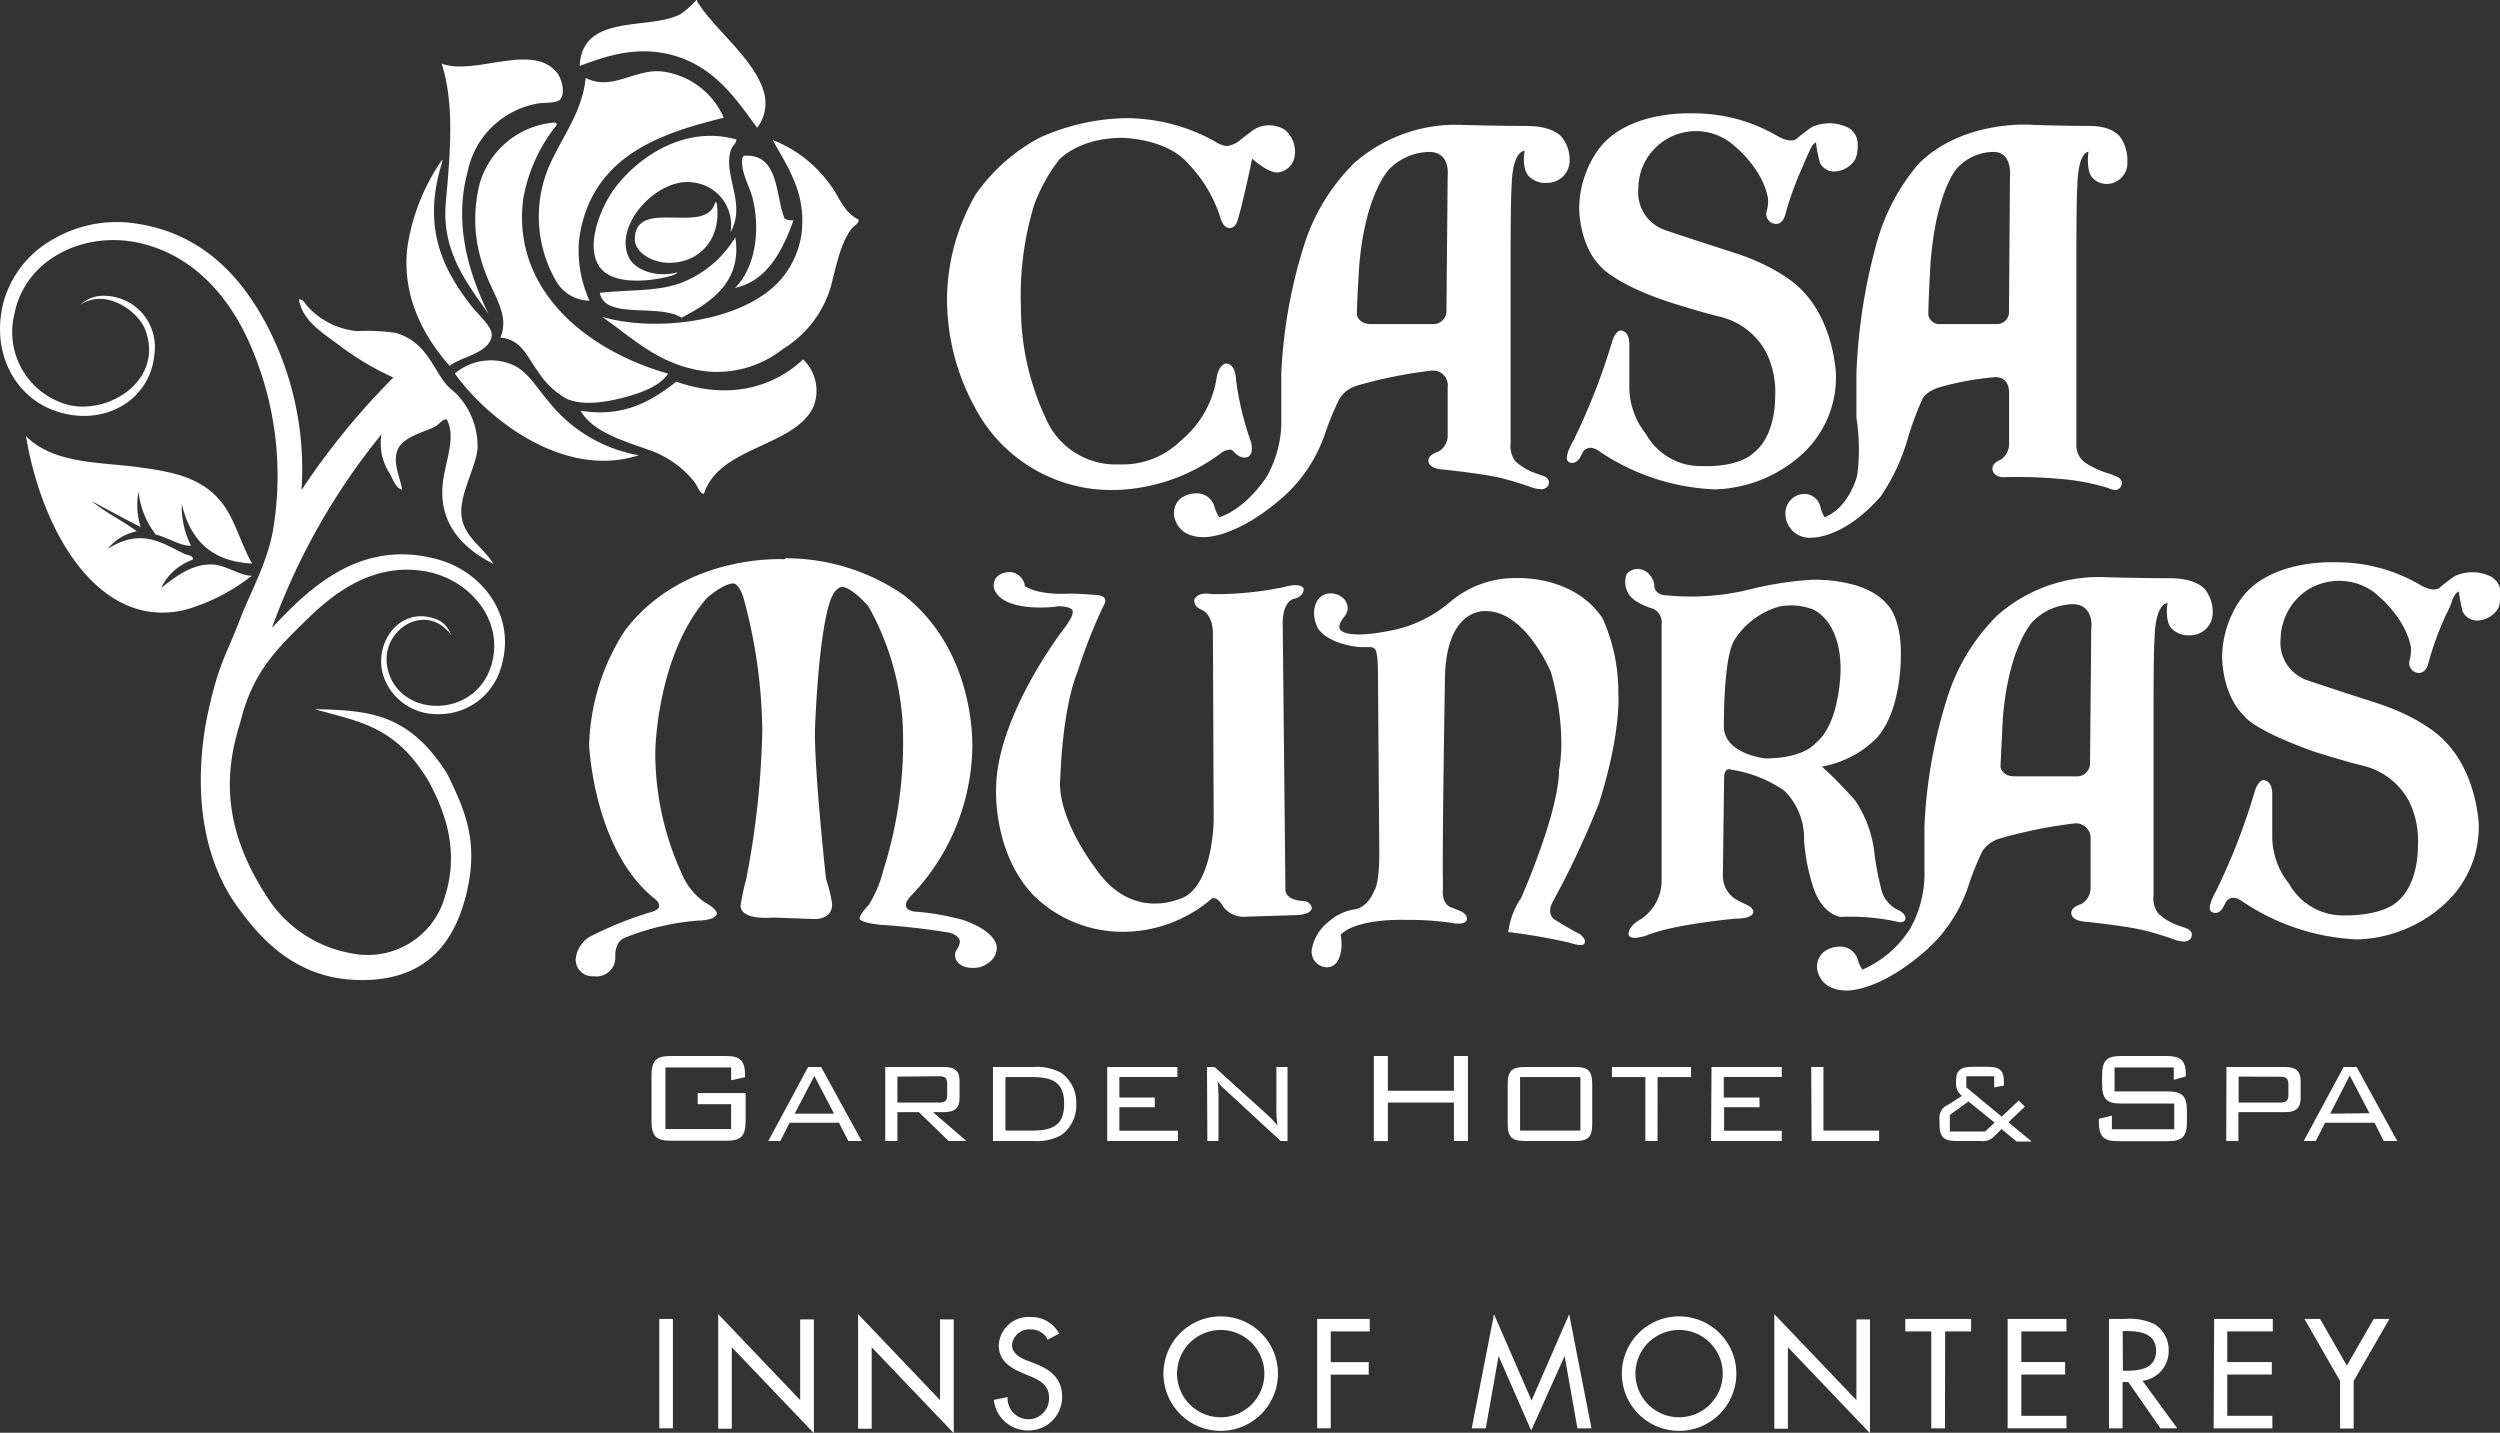 <svg id="Layer_1" data-name="Layer 1" xmlns="http://www.w3.org/2000/svg" viewBox="0 0 224.48 128.65"><rect x="0" y="0" width="224.48" height="128.65" fill="#333333" stroke="none"/><defs><style>.cls-1,.cls-4{fill:#fff;}.cls-1,.cls-2{fill-rule:evenodd;}.cls-2,.cls-3{fill:#fff;}</style></defs><title>casa-munras-garden-hotel-color</title><path class="cls-1" d="M112.44,14.24s1.34,1.25,2.26,1.25a1.72,1.72,0,0,0,1.53-1.3,2.56,2.56,0,0,0-.86-2.54,2.63,2.63,0,0,0-2.79,0s-1,.74-1.3,1a2.33,2.33,0,0,1-1.14.47,2.55,2.55,0,0,1-1.07-.44,16.48,16.48,0,0,0-7.87-2.07,19.5,19.5,0,0,0-7.87,1.77,16.45,16.45,0,0,0-5.7,5.06,19,19,0,0,0-2.58,9.07,20.19,20.19,0,0,0,2.46,10A13.84,13.84,0,0,0,100,44a16.55,16.55,0,0,0,9.75-3.39s.73-.45,1-.1c0,0,.56.74,1.27.54,0,0,.61-.18.32-1.36A27,27,0,0,1,111,34.16s0-1.52-.92-1.52c0,0-.56.07-.8,1.1a9.09,9.09,0,0,1-3.22,5.81,7.47,7.47,0,0,1-5.52,2.15,6.85,6.85,0,0,1-6.67-4.23,23.5,23.5,0,0,1-2.19-9.93,28,28,0,0,1,1.18-9.12,15.4,15.4,0,0,1,2.26-4.09s1.75-1.95,5.62-1.95c0,0,4,0,6,2.35a12.41,12.41,0,0,1,2.87,4.87s.2.88.84.88c0,0,.56,0,.72-.85C111.23,19.63,112,16.47,112.44,14.24Z" transform="translate(-0.01 0)"/><path class="cls-1" d="M145.62,29.68s-.51-.16-.87,1.05a57.48,57.48,0,0,1-3.48,8.87s-.91,1.51-.43,1.86c0,0,.51.39,1-.3,0,0,.21-.36.31-.59,0,0,.41-.7,1.32-.15A19.82,19.82,0,0,0,154,43.94a12.13,12.13,0,0,0,7.86-3.19,9.34,9.34,0,0,0,3-7.18s-.15-4.53-3-7.46c0,0-1.58-1.85-5.72-3.28,0,0-5.56-1.79-6.52-2.14a3.57,3.57,0,0,1-2.5-3.77,5.17,5.17,0,0,1,8.25-4.13s2.85,2.09,3.39,5a3.26,3.26,0,0,1-.12,1.19.88.88,0,0,0,.58,1.08s.87.38,1.15-1a29,29,0,0,1,1.52-4.13s.23-.59.61-1.39c0,0,.25-.67.57-.74a11.15,11.15,0,0,0,.37,1.85,1.42,1.42,0,0,0,1.25.75,2.29,2.29,0,0,0,1.91-1.1,2.85,2.85,0,0,0,.21-1.27,1.66,1.66,0,0,0-1.13-1.69,3.79,3.79,0,0,0-3,.08s-.38.26-1.24.94c0,0-.44.67-1.89-.18a14.83,14.83,0,0,0-7.66-2s-5.81-.29-8.38,3.28a9.19,9.19,0,0,0-1.7,5.14s-.08,3.46,2.06,5.47c0,0,1.43,1.56,6.14,3.09,0,0,2.85.91,4.6,1.32a6.39,6.39,0,0,1,4,3.18,8,8,0,0,1,.79,4s.11,3.42-1.93,5c0,0-1.16,1.31-4.66,1.19a5.6,5.6,0,0,1-5-2.87,6.81,6.81,0,0,1-1.5-4.07s0-3.67,0-4.15C146.28,30.83,146.37,29.86,145.62,29.68Z" transform="translate(-0.01 0)"/><path class="cls-1" d="M140.24,12.31s-.7-1-3.16-1c0,0-2.46,0-5.69-.09a13.76,13.76,0,0,0-9.82,3.46,18.09,18.09,0,0,0-4.32,6.89,44.77,44.77,0,0,0-2.19,12s0,3.29,0,3.92a10.1,10.1,0,0,1-1.25,5.21s-1.74,2.88-4.32,3.75a3.4,3.4,0,0,1-.45-1,1.64,1.64,0,0,0-1.68-1.15s-1.94,0-1.94,1.86c0,0,.07,2.07,2.67,2.07,0,0,2.92.17,7.26-3.72a13.36,13.36,0,0,0,3.59-5.43,25.54,25.54,0,0,1,1.35-3.29,2.84,2.84,0,0,1,1.48-1.14,41.39,41.39,0,0,1,6.77-1.37A1.32,1.32,0,0,1,130,34.76V39.1a1.64,1.64,0,0,1-.85,1.46s-.88.25-.88.78c0,0-.12.64,1.11.8,0,0,3.39.33,5.27.75a28.32,28.32,0,0,1,3,.91,2.67,2.67,0,0,0,.82.13s.61-.06.61-.57c0,0,.11-.3-.38-.58l-1-.36a5.16,5.16,0,0,1-1.62-1,2.22,2.22,0,0,1-.43-1.61l0-16.87s0-5.32.1-6.35c0,0,0-2.88,1.16-3.06,0,0-.3,1.65.41,2.33a2.09,2.09,0,0,0,1.63.56,2,2,0,0,0,2-2A3.19,3.19,0,0,0,140.24,12.31ZM130,15.71l-.11,12.17a1.18,1.18,0,0,1-1.11,1.22h-5.66c-1.16,0-1.27-.85-1.27-.85,0-1.22.21-4.39.21-4.39.53-6.51,2.7-8.68,2.7-8.68a5.17,5.17,0,0,1,3.65-1.54C130.25,13.7,130,15.71,130,15.71Z" transform="translate(-0.01 0)"/><path class="cls-1" d="M190.39,12.31s-.61-1-2.73-1c0,0-2.12,0-4.91-.09,0,0-6.3-.62-10.44,3.46a18.55,18.55,0,0,0-3.72,6.89,50.85,50.85,0,0,0-1.89,12v3.92a18.06,18.06,0,0,1,.07,5.21s-.71,2.88-2.93,3.75a3.64,3.64,0,0,1-.39-1A1.48,1.48,0,0,0,162,44.35a1.73,1.73,0,0,0-1.67,1.86,2.16,2.16,0,0,0,2.3,2.07s2.87.17,6.26-3.72a17.88,17.88,0,0,0,2.49-5.43,30.41,30.41,0,0,1,1.22-3.24s.27-.8,1.83-1.19a25.67,25.67,0,0,1,4.7-.83s1.28-.16,1.28,1.42v4.52a1.74,1.74,0,0,1-.73,1.46s-.76.25-.76.78c0,0-.08.5.57.73a1.07,1.07,0,0,0,.38.07,42,42,0,0,1,5.19.16,19.89,19.89,0,0,1,4.25.81A1.72,1.72,0,0,0,190,44a.64.64,0,0,0,.53-.57s.09-.3-.33-.59a9.2,9.2,0,0,0-.89-.34,7.77,7.77,0,0,1-2-.91,1.91,1.91,0,0,1-.86-1.69l0-16.87s0-5.32.09-6.35c0,0,0-2.88,1-3.06,0,0-.26,1.65.35,2.33a1.7,1.7,0,0,0,1.41.56,1.87,1.87,0,0,0,1.73-2A3.59,3.59,0,0,0,190.39,12.31Zm-9.9,3.4-.09,12.17a1.09,1.09,0,0,1-1,1.22h-5.15a1,1,0,0,1-1.09-.85c0-1.22.18-4.39.18-4.39.45-6.51,2.33-8.68,2.33-8.68a4.49,4.49,0,0,1,3.41-1.54C180.67,13.7,180.49,15.71,180.49,15.71Z" transform="translate(-0.01 0)"/><path class="cls-1" d="M203.34,70.06s-.51-.17-.87,1A56.68,56.68,0,0,1,199,80s-.91,1.52-.43,1.86c0,0,.51.4,1-.29,0,0,.22-.37.32-.6,0,0,.41-.69,1.31-.14a19.88,19.88,0,0,0,10.48,3.52,12.1,12.1,0,0,0,7.85-3.19A9.36,9.36,0,0,0,222.58,74s-.15-4.53-3.05-7.46c0,0-1.58-1.85-5.71-3.28,0,0-5.57-1.8-6.52-2.14a3.57,3.57,0,0,1-2.51-3.77A5.41,5.41,0,0,1,207,53.11a5.32,5.32,0,0,1,6.09,0s2.85,2.09,3.4,5a3.57,3.57,0,0,1-.12,1.19.88.88,0,0,0,.58,1.08s.87.38,1.15-1a28.89,28.89,0,0,1,1.52-4.14,7,7,0,0,0,.6-1.38s.25-.67.58-.74a10.66,10.66,0,0,0,.36,1.84,1.45,1.45,0,0,0,1.26.76,2.29,2.29,0,0,0,1.91-1.1,2.85,2.85,0,0,0,.21-1.27,1.68,1.68,0,0,0-1.14-1.7,3.81,3.81,0,0,0-3,.09s-.38.26-1.23.94c0,0-.45.67-1.9-.19a14.82,14.82,0,0,0-7.65-2s-5.82-.3-8.38,3.28a9.18,9.18,0,0,0-1.7,5.13s-.08,3.46,2.06,5.47c0,0,.76,1.17,6.14,3.1,0,0,2.85.91,4.59,1.32a6.39,6.39,0,0,1,4,3.17,8.09,8.09,0,0,1,.79,4s.12,3.43-1.92,5.06c0,0-1.17,1.18-4.66,1.18a5.57,5.57,0,0,1-5-2.86,6.81,6.81,0,0,1-1.5-4.07s0-3.67,0-4.15C204,71.21,204.1,70.24,203.34,70.06Z" transform="translate(-0.01 0)"/><path class="cls-1" d="M198,52.92s-.71-1-3.16-1c0,0-2.47,0-5.7-.09a13.76,13.76,0,0,0-9.82,3.46,18,18,0,0,0-4.31,6.9,44.4,44.4,0,0,0-2.2,12s0,3.29,0,3.92a10.15,10.15,0,0,1-1.25,5.22,9.64,9.64,0,0,1-4.32,3.74,3.4,3.4,0,0,1-.45-1A1.64,1.64,0,0,0,165.1,85s-1.94.05-1.94,1.87c0,0,.08,2.07,2.67,2.07,0,0,2.92.16,7.26-3.73a13.36,13.36,0,0,0,3.59-5.43A25.54,25.54,0,0,1,178,76.45a2.8,2.8,0,0,1,1.48-1.13,42.22,42.22,0,0,1,6.77-1.38,1.32,1.32,0,0,1,1.48,1.43v4.34a1.66,1.66,0,0,1-.85,1.47s-.88.24-.88.77c0,0-.12.65,1.11.8,0,0,3.39.33,5.27.75a28.32,28.32,0,0,1,3,.91,2.67,2.67,0,0,0,.82.13s.61-.05.61-.57c0,0,.11-.29-.38-.58l-1-.35a5.22,5.22,0,0,1-1.61-1,2.19,2.19,0,0,1-.44-1.61l0-16.87s0-5.31.1-6.35c0,0,0-2.88,1.16-3.06,0,0-.3,1.65.41,2.33a2.1,2.1,0,0,0,1.64.56,2,2,0,0,0,2-2A3.22,3.22,0,0,0,198,52.92Zm-10.21,3.4-.11,12.17a1.17,1.17,0,0,1-1.11,1.22h-5.66c-1.16,0-1.27-.85-1.27-.85.05-1.21.21-4.39.21-4.39.53-6.51,2.7-8.68,2.7-8.68a5.23,5.23,0,0,1,3.65-1.54C188,54.31,187.81,56.32,187.81,56.32Z" transform="translate(-0.01 0)"/><path class="cls-1" d="M70.48,50.22s-9-.61-14.33,6.36A19.8,19.8,0,0,0,52.91,66.9s.39,9.38,5.86,13.78c0,0,1.17.84-.34,1.23a32.34,32.34,0,0,0-5.52,2.23,2.7,2.7,0,0,0-1.21,2,1.51,1.51,0,0,0,1.63,1.52,1.69,1.69,0,0,0,1.93-1.76s-.11-1.26.81-1.68a22.23,22.23,0,0,1,6.64-1.56s1.5,0,1.66-.59c0,0,.15-.35-1-1a5.8,5.8,0,0,1-2.14-2.62,26,26,0,0,1-2.38-11s.12-8.62,4.65-13.77c0,0,1.46-1.29,2.35-1.29,0,0,.57-.06,1,1.58a46.94,46.94,0,0,1,1.61,11.66A77.4,77.4,0,0,1,67,79a18.48,18.48,0,0,0-.45,2.08s-.6,1.55,2.92,1.31l3.64.13s1.7.11,1.61-1.41a13.15,13.15,0,0,0-.54-2.2s-1-9.09-1-13.18c0,0,.24-8,1.28-11.48,0,0,.39-1.55,1.22-1.55,0,0,.75,0,2.3,1.73A24.31,24.31,0,0,1,81.1,66.29a37.85,37.85,0,0,1-1.76,11.8A10.71,10.71,0,0,1,78,81.28s-.81.81-.81,1.22c0,0,0,.33,1.88.54a60.73,60.73,0,0,1,6.26.72s.87.26.87.8a1.55,1.55,0,0,1-.27.69A.91.91,0,0,0,86,86.38s.44.72,1.93.48c0,0,1.58-.39,1.58-1.76,0,0,.15-1.4-3.07-2.51a22.87,22.87,0,0,0-4.32-.74s-1.55-.15-.24-1.49a19.66,19.66,0,0,0,5.43-13s.51-8.71-6.14-13.92a18.6,18.6,0,0,0-10.65-3.31" transform="translate(-0.01 0)"/><path class="cls-1" d="M90.66,51.36s-1.43,0-1.43,1.26c0,0,0,1.91,4.15,1.93,0,0,1.2,0,1.65-.12,0,0,1.08,0,1.26.36,0,0,.36.27-.91,1.88,0,0-5.93,7.75-5.93,14.21,0,0-.27,5.75,3.38,9.53a11.41,11.41,0,0,0,8,3.26,12.29,12.29,0,0,0,7.87-2.88s.32-.47.94.29a2.29,2.29,0,0,0,2.24,1.23l4.49-.14s1.43,0,1.43-.69a.79.79,0,0,0-.76-.58s-1.47,0-1.61-.94l-.24-23.72s-.16-2,.94-2.46c0,0,.94-.11.94-.92,0,0-.18-.6-1.75-.15a30.23,30.23,0,0,1-6.46.64s-1.28-.29-1.61.5c0,0-.13.58.67.91,0,0,1,.36,1,2.13l.07,16.68s0,5.34-2.51,6.91c0,0-4.65,2.59-8.13-2.55,0,0-3.52-4.54-3.13-8.14,0,0,.15-6,1.54-9.46a47.59,47.59,0,0,1,2.37-6s.58-.87-.78-.91c0,0-1.39-.12-2.31-.12,0,0-2.64.21-4-.67A1.46,1.46,0,0,0,90.66,51.36Z" transform="translate(-0.01 0)"/><path class="cls-1" d="M122.05,58.1s-2.72-.22-3.68-1.66A3,3,0,0,1,118,55s0-1.72,1.52-1.72a1.68,1.68,0,0,1,1.16.49,1.31,1.31,0,0,1,.34.82s.07.38-.42.93c0,0-.51.69-.26,1,0,0,.45,1.05,5.29-.06A11.75,11.75,0,0,0,130.28,54a9,9,0,0,1,6.08-2.09s5-.22,7.55,3.61a16.08,16.08,0,0,1,1.41,6.72s.32,3.4-1.74,9.9A79.4,79.4,0,0,1,139.42,81s-.6,1,.18,1.57c0,0,1.68,1.05,2.19,1.25,0,0,.74.52.49.87,0,0,.05.41-1.41-.06a52.7,52.7,0,0,0-5.43-.94,7,7,0,0,1,1.16-3.07S140,72.94,140,69.12c0,0,.78-3.23-.71-8.72,0,0-2.26-5.53-5.87-5.53,0,0-3.67-.37-3.67,6.34,0,0-.26,15.18-.17,18.52,0,0-.2,1.37.69,1.73l.82.32s.76.28.62.84c0,0-.09.51-1.47.23a26.8,26.8,0,0,0-4-.25s-4.28-.19-5.85,1.32a5.15,5.15,0,0,1,.08,1s0,2-1.39,1.93a1.4,1.4,0,0,1-1.28-1.61,4,4,0,0,1,1.39-2.37,4.75,4.75,0,0,1,2.43-1.22s1.07,0,1.79-1.67c0,0,.45-.52.45-3.33l-.12-16.3s0-1.3-.14-1.75a.53.53,0,0,0-.58-.49Z" transform="translate(-0.01 0)"/><path class="cls-1" d="M170.34,81.66A2.86,2.86,0,0,1,169,80.1a27.32,27.32,0,0,1-.67-3.38,10.55,10.55,0,0,0-1.73-4.83,38.37,38.37,0,0,0-3-3.06,9.22,9.22,0,0,0,4.87-2.51c2.3-2.46,2.22-7.4,2.22-7.4.07-3.43-1.19-4.61-1.19-4.61-2-2.47-6.8-2.25-6.8-2.25a30.45,30.45,0,0,0-5.64.88,21.94,21.94,0,0,1-7.35.52c-1.13,0-1.16-.82-1.16-.82a1.15,1.15,0,0,0-.2-.71,1.5,1.5,0,0,0-1.28-.85,1.34,1.34,0,0,0-1,.47,2,2,0,0,0,.12,1.67c.43.94,2.28,1.45,2.28,1.45a1.36,1.36,0,0,1,.74,1.41V79.25a4.19,4.19,0,0,1-1.79,3.24c-1.41.76-1.16,1.5-1.16,1.5.29.49,1.61,0,1.61,0,2.39-1,7.94-1.5,7.94-1.5,1.74,0,1.63-.63,1.63-.63,0-.33-.51-.58-.51-.58a10.15,10.15,0,0,1-1.14-.58,2.47,2.47,0,0,1-1.08-2.08l.11-8.74c0-1.1.68-.76.68-.76A11.26,11.26,0,0,1,160.23,71,6,6,0,0,1,162,75.44a18,18,0,0,0,.84,4.28c.83,2.45,2.44,2.61,2.44,2.61a19.92,19.92,0,0,1,4.94.4c.83.25.87-.2.87-.2C171.21,82,170.34,81.66,170.34,81.66Zm-5.06-21.57s0,4.85-2.24,6.63c0,0-1,1.38-4.54,1.38,0,0-3.7-.4-3.7-2.87,0,0-.06-6,.91-7.7a7,7,0,0,1,4.08-3.07,5.55,5.55,0,0,1,2.93.23S165.28,55.57,165.28,60.09Z" transform="translate(-0.01 0)"/><path class="cls-1" d="M68,11.47C66.15,9,64.07,5.64,59.7,4.79c-2.89-.56-5.36.28-7.64,1.13.23-4.75,6.16-3.18,9-4.62A7.27,7.27,0,0,0,62.54,0c.07,0,.07.05.06.1,1.37,2.38,5.14,5.14,6,8.16A3.62,3.62,0,0,1,68,11.47Z" transform="translate(-0.01 0)"/><path class="cls-1" d="M65,10.57c-5.43,1.35-12,3.33-13,11A11,11,0,0,0,52.94,27a3.56,3.56,0,0,1-2.87-1.55,11.57,11.57,0,0,1-1.26-9.08c.87-3.21,3.42-5.68,3.79-9.37C55,8.21,57,6.15,59.47,6.42A7,7,0,0,1,65,10.57Z" transform="translate(-0.01 0)"/><path class="cls-1" d="M69.39,12.57a11.52,11.52,0,0,1,5.54,4.57c.59.94,1,2,2.18,2.58,0,.38-.38.53-.56.73-1,1.21-1.39,3.15-1.92,5.22a9.8,9.8,0,0,1-4.34,5.68,9.55,9.55,0,0,1-6.81,2c-4.22-.48-6.63-3-9.4-4.89,4.69,1.31,10.93.45,14.38-1.92A7.9,7.9,0,0,0,72,20.82C72.37,17.34,70.8,15.11,69.39,12.57Z" transform="translate(-0.01 0)"/><path class="cls-1" d="M70.46,19.62a1.27,1.27,0,0,0,.8.15c-1.06,3-2.52,5.5-5.25,6.08,2-2,2.23-5.6,1.56-8.12-.33-1.21-1.08-2.3-.9-3.59.08,0,.08-.09.11-.15C70,13.73,69.62,17.6,70.46,19.62Z" transform="translate(-0.01 0)"/><path class="cls-1" d="M49.84,11c.39.11-.08.52-.11.56A14.73,14.73,0,0,0,47,17.8c-1.07,8,5.37,13.58,13,15.75-.71,1.08-2.27,1.68-3.82,2.1s-3.71.84-5.29.16a7.32,7.32,0,0,1-2.6-2.5c-1-1.31-1.42-2.81-3.35-3,.89-2.09-.72-3.87-1.48-6.21a13,13,0,0,1-.39-7.57A7.63,7.63,0,0,1,49.84,11Z" transform="translate(-0.01 0)"/><path class="cls-1" d="M64.23,18.17c.09,0,.14,0,.14.11.47,3.25-1.67,5.46-4.52,5.31-1.36-.07-2.86-.95-2.84-2.13C57.05,17.66,63.45,21.22,64.23,18.17Z" transform="translate(-0.01 0)"/><path class="cls-1" d="M39.68,14.39c.07,0,.07,0,.06.09-1.88,5.84,0,9.67,2.6,13,.66.84,1.93,1.89,1.82,2.69-.22,1.58-2.9,1.9-3.77,2.69-2.23-2.53-4.33-6.13-3.8-10.65A18.51,18.51,0,0,1,39.68,14.39Z" transform="translate(-0.01 0)"/><path class="cls-1" d="M66,21.36c.07,0,.07,0,.06.09.56,4.07-2.57,5.88-4.86,7.08-2-1.31-6.9.21-7.33-2.24,2.69-.28,5-.12,7.08-.81A9.74,9.74,0,0,0,66,21.36Z" transform="translate(-0.01 0)"/><path class="cls-1" d="M63.22,44.34c-.38,0-.56-.68-.88-1.09a8.89,8.89,0,0,0-4.12-2.87c-2.4-.85-5-1.63-6.08-3.5,3.87.62,6.34-.84,8.59-2.61,4.86,1.71,8.85.41,11.39-2a3.9,3.9,0,0,1,.93,4.26C71.33,40.15,64.58,40.07,63.22,44.34Z" transform="translate(-0.01 0)"/><path class="cls-1" d="M57.37,40.88c-6.75,2.17-13.64-3.3-16.52-7.34a5,5,0,0,1,5.31-.73c1.33.67,2.12,2.11,3.13,3.27A13.26,13.26,0,0,0,57.37,40.88Z" transform="translate(-0.01 0)"/><path class="cls-2" d="M8.25,45c1.46.78,2.91,1.58,4.39,2.32a6.57,6.57,0,0,1-.19-3.19A7.51,7.51,0,0,0,14,48c1,.23,2.26,1.06,3.16,1a7.8,7.8,0,0,1-.83-3.76c.9,3.88,3.34,5.22,6.32,5.36-.74-1.18-1.5-3.68-2.39-5-1.8-2.74-4.76-3.23-7.75-3.64-3.56-.49-7.68-.28-10.17-2.81C3.82,48,9,56.59,16.63,54.76a17.43,17.43,0,0,0,6-3.07c-1,.06-2.39-1-3.6-1-1.77-.07-3.3,1.12-4.56,2.11a5,5,0,0,1,2.84-2.54c.13-.37-.47-.4-.74-.53-1.88-.87-3.8-2.41-6.89-.45a4.48,4.48,0,0,1,2.61-1.57C11,46.73,9.54,46.07,8.25,45Z" transform="translate(-0.01 0)"/><path class="cls-1" d="M39.67,5.71c3,1.14,8.25-2,10.42.91.32.44.72,1.69.23,2.3-.3.37-1.4.27-2,.37A7.79,7.79,0,0,0,42,15.41c-1.3,4.83.19,9.31,1.88,12.79-1.81-2.65-4.24-5.51-3.84-10S40.83,9.35,39.67,5.71Z" transform="translate(-0.01 0)"/><path class="cls-1" d="M66.14,12.53c-.08.47-.37.49-.54,1.07-.62,2.23,1.44,4.75,0,7.26a3.83,3.83,0,0,0-3.31-4.47c-3.09-.54-7.15,3.66-5.86,6.63.55,1.28,2.61,1.94,4.4,1.43,0,.15-.55.32-.92.41-1.61.4-4.8.75-6-.82-1.42-1.84,0-5.36,1.27-7.1C57.46,13.88,61.72,11.25,66.14,12.53Z" transform="translate(-0.01 0)"/><path class="cls-2" d="M40.26,69.67c1.57,3.25,2.83,6.13,1.52,11S37.49,87.94,32.7,88c-5.63.08-8.93-3.17-11.39-6.61-5.64-7.87-2.24-18.79-2.38-18.46.85-3.57,1.49-4.31,2.66-7.4,1-2.55,2.35-4.89,2.91-7.78a29.37,29.37,0,0,0-1.69-16c-1.57-4-4.76-8.84-10.6-10-4.92-.94-10,1.64-10.92,6.5a6.76,6.76,0,0,0,4.87,8.11c3.68.88,8.61-2.26,6.88-6.78-.62-1.62-3.53-3.76-5.83-2.2a3.07,3.07,0,0,1,2.24-.82,4.59,4.59,0,0,1,4.43,5.19c-.32,4-4.18,6.45-8.36,5.32C1.5,36-.93,31.76.36,27a9.3,9.3,0,0,1,4.39-5.5,11.32,11.32,0,0,1,7-1.49c6.48.76,10,5.06,12.12,9a27.8,27.8,0,0,1,3.21,15A65.35,65.35,0,0,1,35.33,33.9a25.73,25.73,0,0,1-5-3c-1.46-1.08-3.14-2.12-3.48-4,.34-.08.56.36.72.55a6.88,6.88,0,0,0,4.49,2.28,18.38,18.38,0,0,1,3.47.16c2.64.77,3.24,2.94,4.47,4.53.37.48.9.8,1.26,1.24a6.77,6.77,0,0,1,1.63,4.57c-.14,1.85-1.82,4.4-1.39,6.4.37,1.74,2.06,2.68,2.81,4-2.83-1.43-4.92-3.68-4.54-7.21.21-2,1.23-4.14.35-5.77-.41,0-.64.41-1,.63-1,.54-2.92.92-3.4,2.1s.2,2.39.4,3.58c-.57-.11-.8-.86-1.07-1.37A5,5,0,0,1,34.26,39a59.48,59.48,0,0,0-9.83,17.38c3.36-3.58,7.92-8,14.77-6.18,3.89,1,7.22,4.86,5.83,9.63a5.8,5.8,0,0,1-5.91,4.29A5.05,5.05,0,0,1,34.55,61c-1.18-2.93,1.11-6.46,4.31-5.51A2.3,2.3,0,0,1,40.5,57c-2.33-3.17-6.77-.21-5.58,3.43,1.33,4.11,7.91,4,9.24-.81,1.11-4-2-7.53-5.75-8.28-4.67-.93-8.28,1.77-10.83,4.27-2.79,2.74-4.87,4.71-6,9.27C20.08,69.62,20,74.68,24.3,81a11.26,11.26,0,0,0,7.27,4.6A7.2,7.2,0,0,0,40,80.37c1.23-4,0-7.41-1.46-10.15l-.19-.31c-2.93-4.78-6.25-5.13-10.08-6.23,4.79.1,8.41.33,11.83,5.7Z" transform="translate(-0.01 0)"/><path class="cls-3" d="M59.76,95.85v5.53h5.9V99.15h-3v-1h4.3v2.47c0,1.41-.41,1.81-1.76,1.81H60.27c-1.34,0-1.76-.39-1.76-1.81v-4c0-1.42.42-1.8,1.76-1.8h4.88c1.29,0,1.76.37,1.76,1.71v.19L65.66,97V95.85Z" transform="translate(-0.01 0)"/><path class="cls-3" d="M72.57,95.81h1.17l3.64,6.64h-1.2l-.84-1.64H70.91l-.83,1.64H69ZM74.9,100l-1.77-3.39L71.37,100Z" transform="translate(-0.01 0)"/><path class="cls-3" d="M79.5,95.81h5.28c1,0,1.39.36,1.39,1.29v1.48c0,.92-.44,1.28-1.39,1.28h-1l3,2.59H85.19l-2.67-2.59H80.59v2.59H79.5Zm1.09.86V99h3.76c.48,0,.71-.12.71-.68v-1c0-.55-.23-.68-.71-.68Z" transform="translate(-0.01 0)"/><path class="cls-3" d="M95.29,96.33a3.25,3.25,0,0,1,1.36,2.76,3.29,3.29,0,0,1-1.36,2.84,4.52,4.52,0,0,1-2.51.52H89.17V95.81h3.61A4.56,4.56,0,0,1,95.29,96.33Zm-5,.38v4.81h2.36c2,0,2.91-.55,2.91-2.43s-1-2.38-2.91-2.38Z" transform="translate(-0.01 0)"/><path class="cls-3" d="M99.43,95.81h6.3v.89h-5.21v1.85h3.18v.87h-3.18v2.11h5.26v.92H99.43Z" transform="translate(-0.01 0)"/><path class="cls-3" d="M108.39,95.81h.68l4.9,4.44a6.46,6.46,0,0,1,.75.83,9.66,9.66,0,0,1-.1-1.63V95.81h1v6.64H115l-5-4.62a3,3,0,0,1-.66-.75,11.91,11.91,0,0,1,.08,1.46v3.91h-1Z" transform="translate(-0.01 0)"/><path class="cls-3" d="M123.37,94.82h1.26v3.12h5.93V94.82h1.26v7.63h-1.26V99h-5.93v3.46h-1.26Z" transform="translate(-0.01 0)"/><path class="cls-3" d="M136.92,95.81h4.53c1.18,0,1.53.35,1.53,1.57v3.5c0,1.22-.35,1.57-1.53,1.57h-4.53c-1.16,0-1.53-.34-1.53-1.57v-3.5C135.39,96.15,135.76,95.81,136.92,95.81Zm5,5.71V96.71h-5.42v4.81Z" transform="translate(-0.01 0)"/><path class="cls-3" d="M148.84,102.45h-1.09V96.71h-3v-.9h7.1v.9h-3Z" transform="translate(-0.01 0)"/><path class="cls-3" d="M153.69,95.81H160v.89h-5.21v1.85H158v.87h-3.18v2.11H160v.92h-6.35Z" transform="translate(-0.01 0)"/><path class="cls-3" d="M162.64,95.81h1.1v5.71h5v.93h-6.06Z" transform="translate(-0.01 0)"/><path class="cls-3" d="M177.84,102.45H175.7c-1.17,0-1.54-.34-1.54-1.57v-.44a1.22,1.22,0,0,1,.76-1.23l1.26-.81a1.31,1.31,0,0,1-.53-1V97c0-.94.48-1.21,1.53-1.21h1.23c1.12,0,1.53.27,1.53,1.34v.35l-.87.16v-1h-2.5v1l3.18,2.63,1.52-1.45.56.54-1.48,1.41,2.09,1.73h-1.36l-1.35-1.12-.73.72A1.36,1.36,0,0,1,177.84,102.45Zm.42-.85.85-.8-2.35-1.9-1.67,1.21v1.49Z" transform="translate(-0.01 0)"/><path class="cls-3" d="M189.88,95.85V98h4.74c1.38,0,1.76.43,1.76,1.8v.86c0,1.41-.4,1.81-1.76,1.81h-4.39c-1.35,0-1.76-.4-1.76-1.81v-.2l1.17-.29v1.23h5.6V99.09h-4.73c-1.34,0-1.75-.38-1.75-1.8v-.67c0-1.42.41-1.8,1.75-1.8h4c1.26,0,1.77.35,1.77,1.67v.16l-1.08.31V95.85Z" transform="translate(-0.01 0)"/><path class="cls-3" d="M199.93,95.81h5.28c.95,0,1.38.36,1.38,1.29v1.48c0,.92-.43,1.28-1.38,1.28H201v2.59h-1.09Zm1.09.86V99h3.76c.48,0,.71-.13.71-.7v-.92c0-.56-.22-.7-.71-.7Z" transform="translate(-0.01 0)"/><path class="cls-3" d="M210.45,95.81h1.17l3.64,6.64h-1.21l-.83-1.64h-4.43l-.84,1.64h-1.08Zm2.32,4.15L211,96.57,209.24,100Z" transform="translate(-0.01 0)"/><path class="cls-4" d="M60.43,128.25H59.21v-9.82h1.22Z" transform="translate(-0.01 0)"/><path class="cls-4" d="M64.5,118l7.36,7.72v-7.25h1.23v10.22l-7.37-7.72v7.32H64.5Z" transform="translate(-0.01 0)"/><path class="cls-4" d="M77.06,118l7.36,7.72v-7.25h1.23v10.22l-7.37-7.72v7.32H77.06Z" transform="translate(-0.01 0)"/><path class="cls-4" d="M94.09,120.29a1.67,1.67,0,0,0-1.57-.92,1.55,1.55,0,0,0-1.64,1.39c0,.77.75,1.17,1.37,1.41l.7.27c1.39.55,2.43,1.32,2.43,3a3,3,0,0,1-3.13,3,3.06,3.06,0,0,1-3-2.74l1.24-.26a1.86,1.86,0,1,0,3.71,0c0-1.06-.85-1.51-1.69-1.87l-.68-.28c-1.12-.48-2.14-1.12-2.14-2.49a2.68,2.68,0,0,1,2.9-2.54,2.8,2.8,0,0,1,2.52,1.49Z" transform="translate(-0.01 0)"/><path class="cls-4" d="M114.76,123.34a5.14,5.14,0,0,1-10.28,0,5.14,5.14,0,0,1,10.28,0Zm-1.22,0a3.92,3.92,0,1,0-7.84,0,3.92,3.92,0,1,0,7.84,0Z" transform="translate(-0.01 0)"/><path class="cls-4" d="M119.5,119.55v2.76h3.41v1.12H119.5v4.82h-1.22v-9.82H123v1.12Z" transform="translate(-0.01 0)"/><path class="cls-4" d="M134.57,121.76h0l-1.15,6.49h-1.26l2-10.24,3.37,7.74,3.38-7.74,2,10.24h-1.26l-1.15-6.49h0l-3,6.69Z" transform="translate(-0.01 0)"/><path class="cls-4" d="M155.92,123.34a5.14,5.14,0,0,1-10.28,0,5.14,5.14,0,0,1,10.28,0Zm-1.22,0a3.92,3.92,0,1,0-7.84,0,3.92,3.92,0,1,0,7.84,0Z" transform="translate(-0.01 0)"/><path class="cls-4" d="M159.33,118l7.37,7.72v-7.25h1.22v10.22l-7.37-7.72v7.32h-1.22Z" transform="translate(-0.01 0)"/><path class="cls-4" d="M174.65,128.25h-1.23v-8.7h-2.33v-1.12H177v1.12h-2.33Z" transform="translate(-0.01 0)"/><path class="cls-4" d="M180.28,118.43h5.28v1.12h-4.05v2.75h3.93v1.12h-3.93v3.71h4.05v1.12h-5.28Z" transform="translate(-0.01 0)"/><path class="cls-4" d="M195.51,128.25H194l-2.89-4.16h-.51v4.16h-1.22v-9.82h1.48a5.11,5.11,0,0,1,2.59.46,2.71,2.71,0,0,1,1.29,2.34,2.68,2.68,0,0,1-2.35,2.75Zm-4.88-5.17H191c1.25,0,2.61-.24,2.61-1.8s-1.46-1.76-2.67-1.76h-.33Z" transform="translate(-0.01 0)"/><path class="cls-4" d="M198.82,118.43h5.27v1.12H200v2.75H204v1.12H200v3.71h4.05v1.12h-5.27Z" transform="translate(-0.01 0)"/><path class="cls-4" d="M206.93,118.43h1.4l2.41,4.19,2.41-4.19h1.41L211.35,124v4.27h-1.22V124Z" transform="translate(-0.01 0)"/></svg>